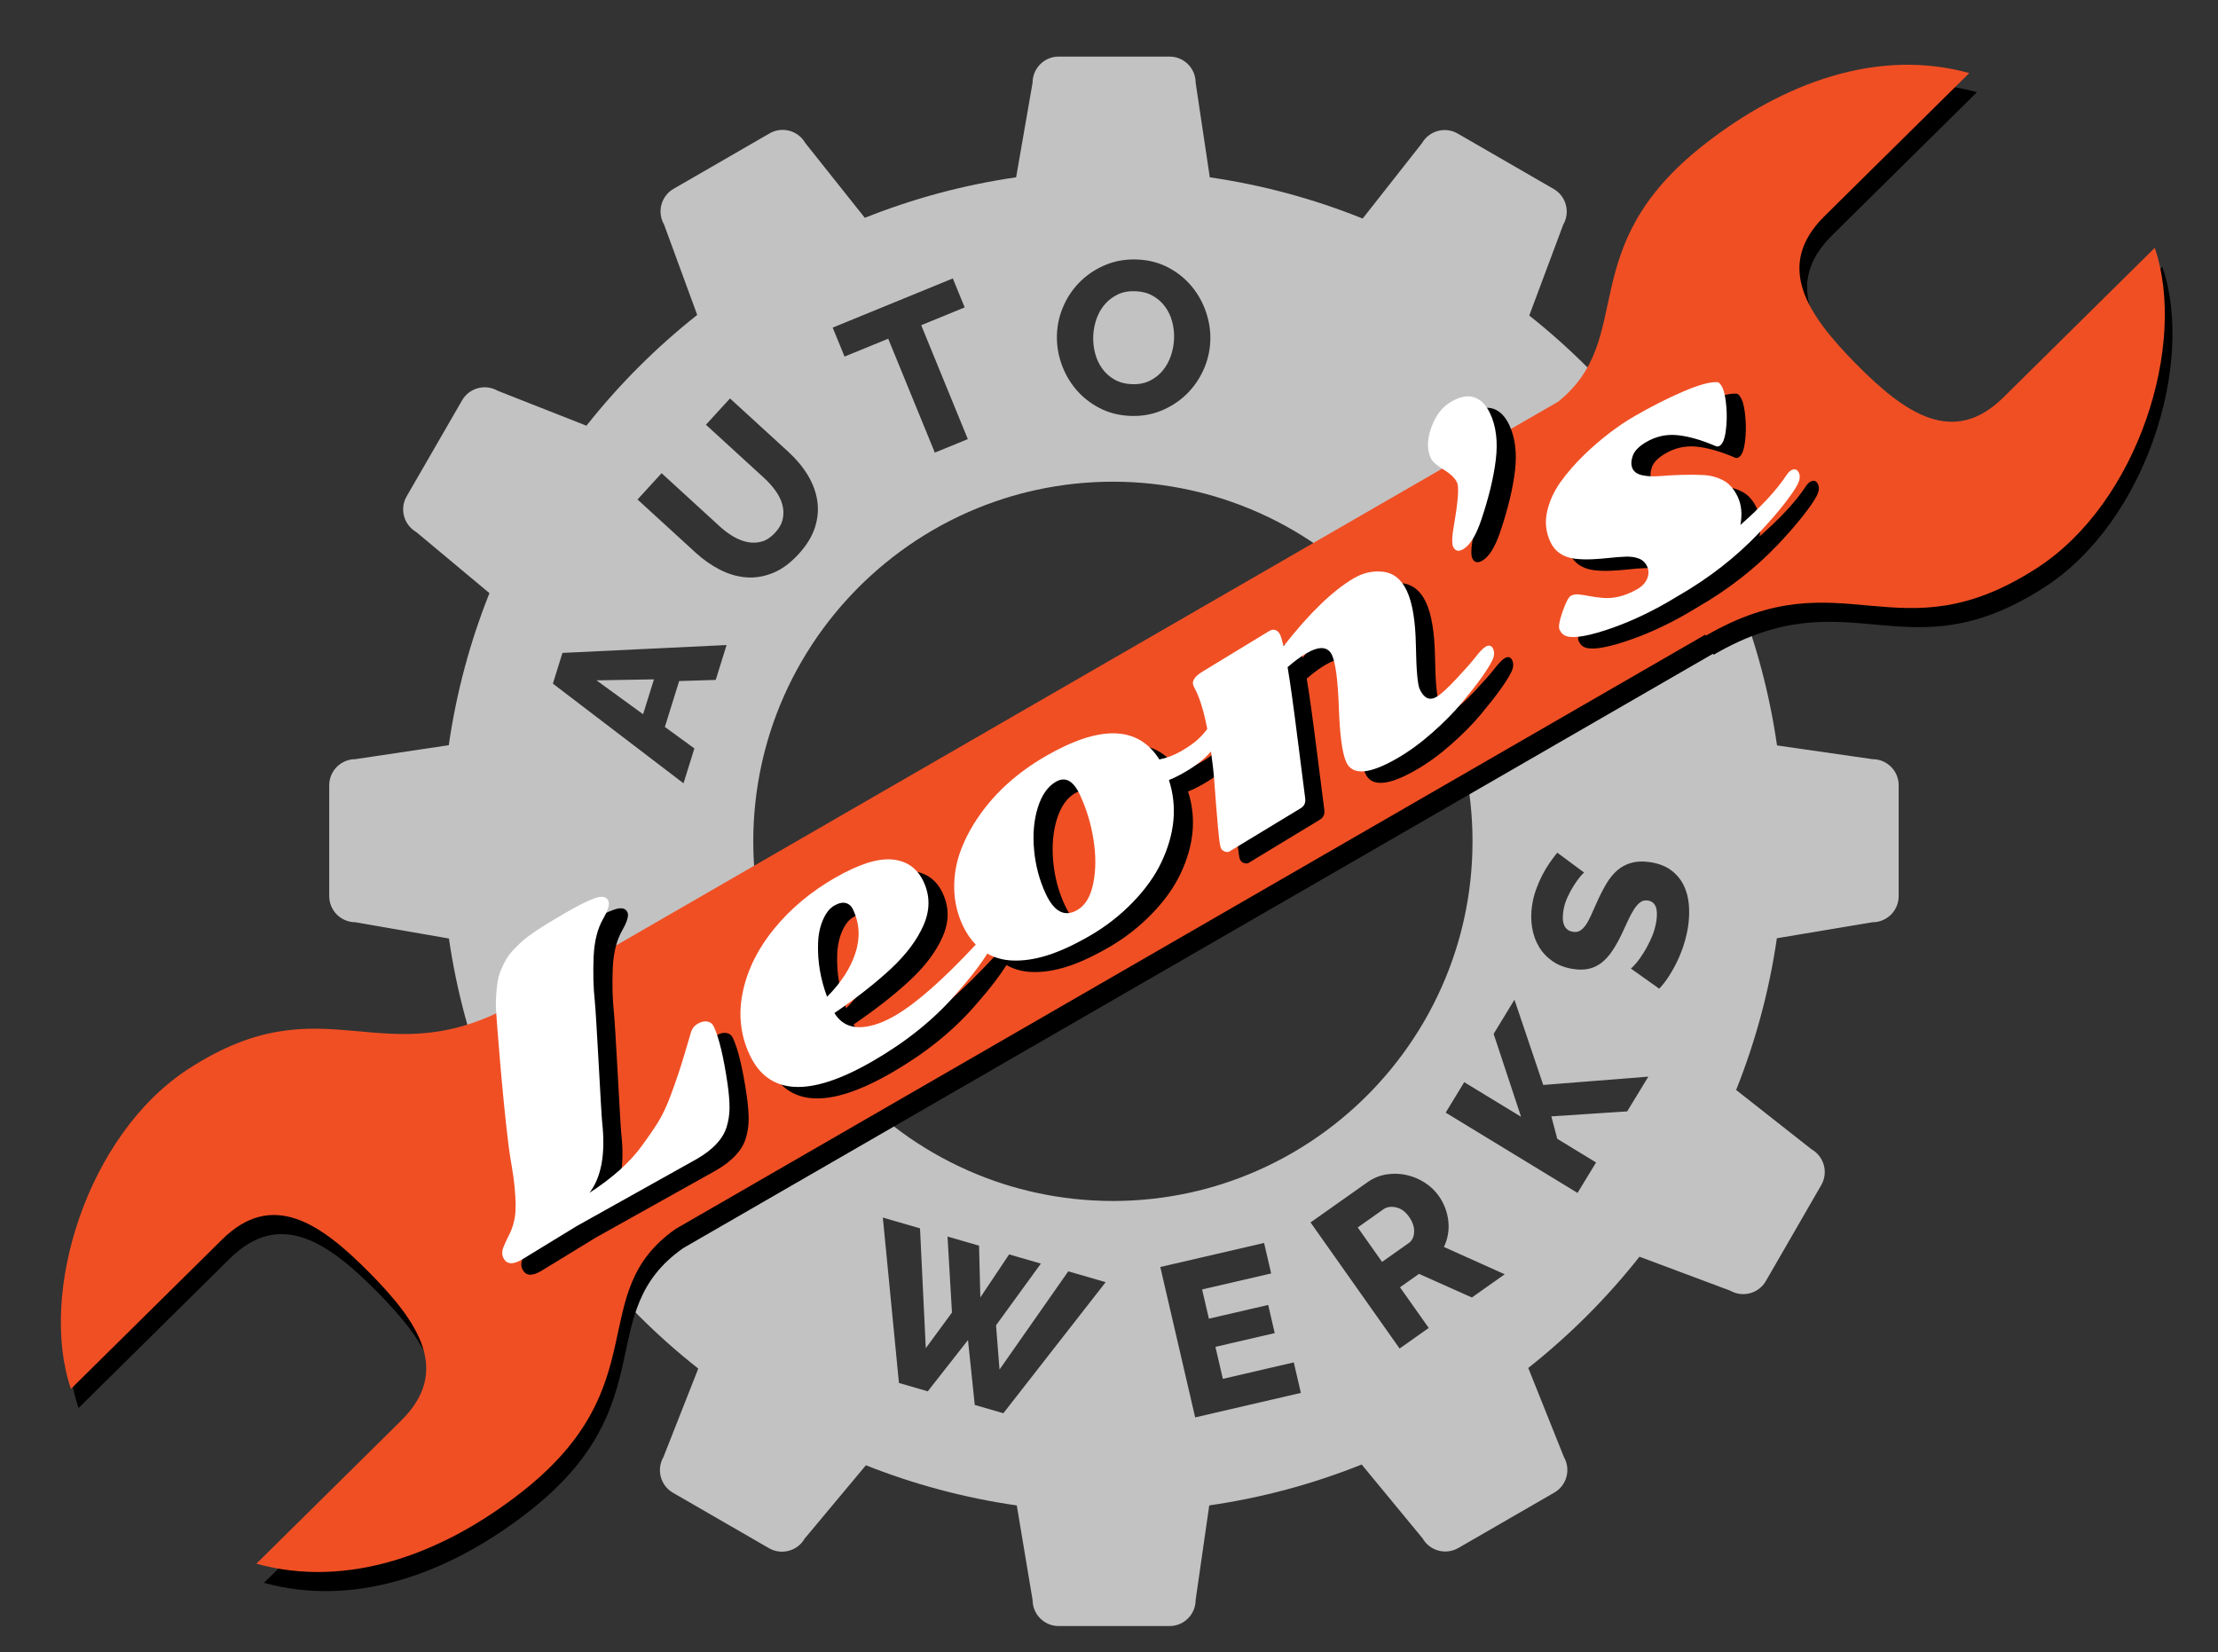 <?xml version="1.0" encoding="utf-8"?>
<!-- Generator: Adobe Illustrator 15.1.0, SVG Export Plug-In . SVG Version: 6.00 Build 0)  -->
<!DOCTYPE svg PUBLIC "-//W3C//DTD SVG 1.1//EN" "http://www.w3.org/Graphics/SVG/1.1/DTD/svg11.dtd">
<svg version="1.1" id="Layer_1" xmlns="http://www.w3.org/2000/svg" xmlns:xlink="http://www.w3.org/1999/xlink" x="0px" y="0px"
	 width="290px" height="216px" viewBox="0 0 290 216" enable-background="new 0 0 290 216" xml:space="preserve">
<rect x="0" y="0" width="290" height="216" fill="#333333" stroke="none"/>
<g>
	<path fill="none" d="M159.746,154.815c6.549-2.086,12.48-5.567,17.441-10.099c1.053-0.962,2.062-1.971,3.024-3.024
		c4.533-4.959,8.018-10.89,10.105-17.437c0.43-1.348,0.8-2.72,1.107-4.115c0.721-3.267,1.104-6.66,1.104-10.141
		c0-3.436-0.373-6.785-1.076-10.013c-0.305-1.396-0.668-2.771-1.094-4.118c-2.07-6.555-5.539-12.495-10.057-17.465
		c-0.955-1.052-1.959-2.058-3.006-3.02c-4.947-4.546-10.867-8.048-17.409-10.154c-1.406-0.453-2.842-0.84-4.303-1.161
		c-3.248-0.712-6.619-1.091-10.076-1.091c-3.458,0-6.829,0.378-10.077,1.091c-1.412,0.309-2.8,0.681-4.162,1.115
		c-6.549,2.085-12.48,5.568-17.44,10.098c-1.062,0.97-2.08,1.988-3.05,3.051c-4.528,4.962-8.009,10.895-10.092,17.444
		c-0.438,1.377-0.812,2.781-1.124,4.209c-0.703,3.228-1.076,6.578-1.076,10.013c0,3.48,0.383,6.874,1.104,10.141
		c0.314,1.428,0.694,2.83,1.136,4.206c2.101,6.543,5.598,12.466,10.141,17.416c0.976,1.064,2,2.085,3.069,3.055
		c4.974,4.515,10.916,7.979,17.472,10.044c1.316,0.415,2.658,0.771,4.021,1.07c3.248,0.711,6.619,1.09,10.077,1.09
		c3.457,0,6.828-0.379,10.076-1.09C156.996,155.621,158.385,155.25,159.746,154.815z"/>
	<path opacity="0.7" fill="#FFFFFF" d="M144.115,48.196c0.421,0.586,0.957,1.062,1.606,1.431c0.649,0.368,1.4,0.569,2.251,0.604
		c0.89,0.036,1.674-0.112,2.352-0.445c0.677-0.333,1.245-0.779,1.704-1.339c0.459-0.56,0.812-1.2,1.06-1.92s0.387-1.459,0.417-2.216
		c0.032-0.776-0.051-1.534-0.249-2.272c-0.197-0.738-0.512-1.396-0.944-1.973c-0.432-0.577-0.968-1.045-1.607-1.403
		c-0.64-0.357-1.386-0.554-2.238-0.588c-0.89-0.036-1.668,0.107-2.336,0.431c-0.667,0.324-1.235,0.761-1.703,1.311
		c-0.469,0.55-0.826,1.186-1.073,1.905c-0.248,0.721-0.387,1.459-0.417,2.217c-0.032,0.776,0.052,1.534,0.25,2.271
		C143.383,46.948,143.692,47.61,144.115,48.196z"/>
	<polygon opacity="0.7" fill="#FFFFFF" points="85.504,88.822 77.989,88.953 84.084,93.382 	"/>
	<path opacity="0.7" fill="#FFFFFF" d="M182.522,157.855c-0.655-0.141-1.2-0.057-1.634,0.249l-3.367,2.378l3.182,4.505l3.483-2.46
		c0.449-0.316,0.686-0.803,0.71-1.459c0.024-0.654-0.198-1.315-0.669-1.98C183.747,158.406,183.179,157.996,182.522,157.855z"/>
	<path opacity="0.7" fill="#FFFFFF" d="M244.829,99.258l-12.487-1.797c-0.993-6.905-2.789-13.554-5.297-19.845l9.745-8.033
		c1.637-0.945,2.198-3.032,1.257-4.664l-7.249-12.557c-0.943-1.631-3.032-2.189-4.668-1.244l-11.685,4.675
		c-4.249-5.392-9.118-10.273-14.495-14.541l4.439-11.874c0.945-1.637,0.388-3.725-1.243-4.668l-12.557-7.25
		c-1.633-0.941-3.72-0.38-4.665,1.256l-7.756,9.859c-6.333-2.55-13.029-4.38-19.988-5.391l-1.85-12.366
		c0-1.889-1.527-3.42-3.411-3.42h-14.499c-1.884,0-3.411,1.531-3.411,3.42l-2.15,12.362c-6.883,0.998-13.51,2.795-19.782,5.3
		l-7.787-9.786c-0.944-1.636-3.032-2.198-4.664-1.257l-12.556,7.25c-1.632,0.942-2.189,3.031-1.244,4.667l4.334,11.82
		c-5.371,4.25-10.233,9.113-14.483,14.484l-11.591-4.564c-1.636-0.944-3.726-0.388-4.667,1.244l-7.25,12.557
		c-0.942,1.631-0.379,3.72,1.257,4.664l9.57,7.992c-2.517,6.301-4.321,12.961-5.318,19.878l-12.21,1.827
		c-1.888,0-3.42,1.527-3.42,3.411v14.5c0,1.884,1.532,3.41,3.42,3.411l12.229,2.126c1.008,6.916,2.824,13.572,5.352,19.87
		l-9.705,7.723c-1.636,0.943-2.199,3.032-1.256,4.664l7.249,12.557c0.941,1.632,3.032,2.188,4.667,1.244l11.762-4.312
		c4.265,5.373,9.144,10.239,14.533,14.485l-4.555,11.566c-0.944,1.635-0.388,3.726,1.244,4.667l12.557,7.25
		c1.632,0.942,3.72,0.379,4.664-1.257l8.007-9.587c6.256,2.485,12.865,4.267,19.727,5.254l2.066,12.351
		c0,1.889,1.527,3.419,3.411,3.419h14.499c1.884,0,3.411-1.53,3.411-3.419l1.778-12.355c6.937-1.002,13.614-2.817,19.931-5.348
		l7.967,9.664c0.944,1.636,3.032,2.198,4.664,1.256l12.556-7.249c1.632-0.942,2.189-3.031,1.245-4.668l-4.653-11.626
		c5.396-4.265,10.279-9.148,14.543-14.544l11.85,4.431c1.637,0.944,3.725,0.388,4.668-1.244l7.249-12.556
		c0.941-1.633,0.38-3.721-1.256-4.664l-9.877-7.771c2.518-6.288,4.325-12.933,5.328-19.835l12.506-2.092
		c1.89-0.001,3.42-1.527,3.42-3.411V102.67C248.249,100.785,246.719,99.258,244.829,99.258z M139.104,39.884
		c0.551-1.21,1.296-2.267,2.233-3.167c0.938-0.901,2.033-1.605,3.287-2.114c1.253-0.509,2.609-0.733,4.067-0.675
		c1.496,0.061,2.848,0.41,4.055,1.047c1.207,0.637,2.227,1.456,3.059,2.457c0.831,1.001,1.459,2.127,1.883,3.377
		c0.423,1.25,0.609,2.51,0.558,3.778c-0.054,1.326-0.356,2.594-0.908,3.805c-0.552,1.21-1.292,2.266-2.22,3.167
		c-0.929,0.901-2.02,1.611-3.273,2.129s-2.609,0.748-4.067,0.688c-1.496-0.061-2.848-0.41-4.055-1.046
		c-1.208-0.637-2.228-1.451-3.06-2.443c-0.832-0.991-1.465-2.112-1.897-3.363c-0.433-1.25-0.623-2.529-0.57-3.835
		C138.249,42.362,138.551,41.095,139.104,39.884z M124.58,36.405l1.55,3.788l-5.683,2.326l6.095,14.892l-4.315,1.766l-6.094-14.892
		l-5.71,2.337l-1.55-3.789L124.58,36.405z M93.58,88.896l-4.781,0.148l-1.869,5.999l3.859,2.81l-1.42,4.56L72.288,89.381
		l1.251-4.017L95,84.336L93.58,88.896z M97.53,75.483c-1.158-0.096-2.296-0.431-3.415-1.005s-2.167-1.31-3.146-2.205l-7.613-6.966
		l3.147-3.44l7.613,6.967c0.573,0.524,1.17,0.968,1.79,1.329c0.62,0.362,1.248,0.602,1.883,0.721
		c0.636,0.12,1.255,0.088,1.857-0.092c0.603-0.181,1.172-0.565,1.709-1.152c0.538-0.587,0.869-1.195,0.996-1.825
		c0.126-0.629,0.102-1.255-0.073-1.878s-0.477-1.227-0.905-1.812c-0.428-0.584-0.916-1.126-1.46-1.625l-7.613-6.967l3.147-3.439
		l7.613,6.967c1.035,0.947,1.881,1.959,2.539,3.036c0.658,1.078,1.076,2.192,1.255,3.345c0.179,1.153,0.08,2.321-0.297,3.505
		c-0.377,1.184-1.09,2.349-2.139,3.495c-1.088,1.188-2.218,2.017-3.391,2.484C99.854,75.394,98.688,75.58,97.53,75.483z
		 M131.189,184.774l-3.741-1.085l-0.885-8.484l-5.259,6.704l-3.768-1.093l-2.107-21.626l4.86,1.409l0.756,15.67l3.423-4.661
		l-0.582-9.937l4.123,1.195l0.169,6.768l3.763-5.628l4.15,1.203l-5.861,8.068l0.454,5.785l8.992-12.844l4.888,1.417L131.189,184.774
		z M135.431,155.932c-1.363-0.299-2.705-0.655-4.021-1.07c-6.557-2.064-12.498-5.529-17.472-10.044
		c-1.069-0.97-2.093-1.99-3.069-3.055c-4.542-4.95-8.04-10.873-10.141-17.416c-0.442-1.376-0.822-2.778-1.136-4.206
		c-0.722-3.267-1.104-6.66-1.104-10.141c0-3.435,0.374-6.785,1.076-10.013c0.312-1.428,0.687-2.832,1.124-4.209
		c2.083-6.55,5.563-12.482,10.092-17.444c0.97-1.062,1.987-2.081,3.05-3.051c4.96-4.53,10.891-8.013,17.44-10.098
		c1.361-0.434,2.75-0.806,4.162-1.115c3.248-0.712,6.619-1.091,10.077-1.091c3.457,0,6.828,0.378,10.076,1.091
		c1.461,0.32,2.896,0.708,4.303,1.161c6.542,2.106,12.462,5.608,17.409,10.154c1.047,0.962,2.051,1.968,3.006,3.02
		c4.518,4.971,7.986,10.91,10.057,17.465c0.426,1.347,0.789,2.721,1.094,4.118c0.703,3.228,1.076,6.577,1.076,10.013
		c0,3.48-0.383,6.874-1.104,10.141c-0.308,1.396-0.678,2.768-1.107,4.115c-2.088,6.547-5.572,12.478-10.105,17.437
		c-0.962,1.054-1.972,2.062-3.024,3.024c-4.961,4.531-10.893,8.013-17.441,10.099c-1.361,0.435-2.75,0.806-4.162,1.116
		c-3.248,0.711-6.619,1.09-10.076,1.09C142.05,157.021,138.679,156.643,135.431,155.932z M156.267,185.318l-4.56-19.662l13.57-3.146
		l0.925,3.988l-9.028,2.093l0.887,3.821l7.754-1.797l0.854,3.683l-7.755,1.798l0.97,4.182l9.277-2.15l0.925,3.987L156.267,185.318z
		 M192.447,169.641l-6.914-3.088l-2.484,1.756l3.756,5.316l-3.808,2.69l-11.646-16.487l7.431-5.248
		c0.774-0.547,1.604-0.889,2.492-1.029c0.888-0.139,1.758-0.115,2.609,0.072s1.647,0.518,2.389,0.992s1.353,1.052,1.833,1.732
		c0.361,0.512,0.646,1.047,0.856,1.606c0.209,0.56,0.346,1.13,0.408,1.712c0.063,0.582,0.046,1.157-0.052,1.725
		c-0.098,0.568-0.273,1.116-0.527,1.644l7.952,3.571L192.447,169.641z M212.752,145.309l-9.917,0.652l0.776,2.935l5.074,3.091
		l-2.425,3.981l-17.239-10.497l2.425-3.982l7.43,4.524l-3.586-10.837l2.721-4.469l3.765,11.146l13.741-1.086L212.752,145.309z
		 M220.715,121.128c-0.111,0.73-0.282,1.472-0.512,2.223c-0.229,0.751-0.507,1.476-0.834,2.173
		c-0.326,0.699-0.691,1.367-1.096,2.005c-0.403,0.639-0.847,1.218-1.328,1.739l-3.711-2.636c0.105-0.061,0.32-0.276,0.645-0.649
		c0.325-0.372,0.666-0.843,1.021-1.412c0.355-0.568,0.692-1.213,1.013-1.931s0.539-1.461,0.655-2.229
		c0.248-1.63-0.124-2.521-1.117-2.672c-0.374-0.057-0.702,0.018-0.983,0.225c-0.28,0.207-0.552,0.51-0.814,0.911
		c-0.262,0.401-0.522,0.884-0.78,1.448c-0.259,0.564-0.544,1.178-0.855,1.84c-0.421,0.875-0.847,1.625-1.277,2.25
		c-0.43,0.625-0.895,1.125-1.393,1.498c-0.498,0.375-1.045,0.628-1.64,0.758s-1.267,0.138-2.017,0.023
		c-1.049-0.16-1.946-0.498-2.692-1.014c-0.745-0.516-1.344-1.153-1.794-1.912c-0.449-0.759-0.747-1.604-0.894-2.537
		c-0.146-0.933-0.143-1.896,0.009-2.889c0.105-0.693,0.275-1.367,0.509-2.021c0.234-0.654,0.501-1.275,0.801-1.862
		c0.301-0.587,0.623-1.128,0.966-1.622c0.345-0.494,0.682-0.945,1.012-1.355l3.515,2.605c-0.083,0.045-0.254,0.221-0.512,0.525
		c-0.257,0.307-0.537,0.695-0.839,1.167s-0.583,0.995-0.843,1.568c-0.26,0.574-0.436,1.161-0.526,1.761
		c-0.251,1.648,0.177,2.557,1.281,2.725c0.338,0.052,0.632,0.006,0.884-0.139c0.252-0.143,0.494-0.375,0.725-0.694
		s0.461-0.73,0.69-1.232c0.23-0.501,0.491-1.085,0.784-1.749c0.408-0.916,0.824-1.734,1.251-2.455
		c0.426-0.722,0.909-1.314,1.449-1.779c0.541-0.463,1.161-0.791,1.86-0.981c0.7-0.19,1.51-0.216,2.428-0.076
		c1.124,0.171,2.043,0.526,2.756,1.066c0.714,0.54,1.257,1.193,1.629,1.959c0.372,0.767,0.598,1.615,0.676,2.547
		C220.893,119.229,220.86,120.172,220.715,121.128z"/>
</g>
<path d="M262.958,54.444c-6.541,6.463-12.813,2.184-19.276-4.358c-6.463-6.541-10.668-12.864-4.128-19.328l18.93-18.705
	c-11.915-3.294-24.306,1.209-34.727,9.393c-17.253,13.55-8.651,25.196-19.023,33.568l-136.03,78.512
	c-17.745,10.178-24.891-3.053-43.072,8.734c-13.234,8.58-19.636,29.286-15.36,41.834l19.772-19.537
	c6.541-6.463,12.814-2.184,19.277,4.356c6.463,6.542,10.669,12.866,4.128,19.329l-18.93,18.707
	c11.915,3.293,24.306-1.212,34.726-9.395c17.812-13.99,8.066-25.949,20.094-34.373l134.623-77.7l0.102,0.121
	c17.92-10.431,25.046,2.976,43.309-8.863c13.234-8.579,19.636-29.285,15.358-41.833L262.958,54.444z"/>
<path fill="#F04F24" d="M261.958,51.944c-6.541,6.463-12.813,2.184-19.276-4.358c-6.463-6.541-10.668-12.864-4.128-19.328
	l18.93-18.705c-11.915-3.294-24.306,1.209-34.727,9.393c-17.253,13.55-8.651,25.196-19.023,33.568l-136.03,78.512
	c-17.745,10.178-24.891-3.053-43.072,8.734c-13.234,8.58-19.636,29.286-15.36,41.834l19.772-19.537
	c6.541-6.463,12.814-2.184,19.277,4.356c6.463,6.542,10.669,12.866,4.128,19.329l-18.93,18.707
	c11.915,3.293,24.306-1.212,34.726-9.395c17.812-13.99,8.066-25.949,20.094-34.373l134.623-77.7l0.102,0.121
	c17.92-10.431,25.046,2.976,43.309-8.863c13.234-8.579,19.636-29.285,15.358-41.833L261.958,51.944z"/>
<g>
	<path d="M94.989,135.061c-0.388-0.068-0.807,0.025-1.257,0.287c-0.451,0.26-0.755,0.654-0.909,1.182
		c-0.044,0.139-0.31,1.045-0.799,2.715c-0.488,1.67-1.092,3.476-1.81,5.416c-0.551,1.472-1.111,2.664-1.683,3.578
		c-0.57,0.914-1.282,1.949-2.133,3.107c-1.557,2.133-3.83,4.168-6.821,6.105c1.561-2.055,2.112-5.133,1.652-9.234
		c-0.119-1.02-0.771-14.102-0.961-15.835s-0.24-3.682-0.151-5.844c0.094-1.986,0.506-3.621,1.237-4.903
		c0.658-1.143,0.885-1.932,0.683-2.367c-0.251-0.537-0.823-0.653-1.717-0.349s-2.181,0.942-3.861,1.913
		c-1.68,0.971-3.009,1.785-3.983,2.445c-0.646,0.438-1.174,0.832-1.582,1.182c-0.409,0.35-0.82,0.745-1.232,1.187
		c-0.413,0.44-0.737,0.863-0.974,1.269c-0.236,0.404-0.465,0.869-0.684,1.393c-0.219,0.524-0.37,1.062-0.453,1.614
		c-0.083,0.551-0.146,1.172-0.187,1.861c-0.042,0.69-0.037,1.414,0.015,2.171c0.053,0.758,0.765,10.588,1.648,17.581
		c0.205,1.618,0.577,3.284,0.748,5.062c0.171,1.775,0.189,3.098,0.052,3.963c-0.137,0.867-0.379,1.642-0.727,2.32
		c-0.348,0.68-0.614,1.26-0.8,1.74s-0.186,0.919-0.001,1.316c0.406,0.869,1.212,0.957,2.417,0.261l7.199-4.399l15.689-8.767
		c2.107-1.217,3.403-2.599,3.889-4.145c0.254-0.813,0.385-1.644,0.391-2.492c0.007-0.847-0.076-1.888-0.248-3.12
		c-0.52-3.564-1.122-6.082-1.809-7.554C95.656,135.348,95.377,135.129,94.989,135.061z"/>
	<path d="M196.738,86.057c-0.316,0.184-0.737,0.613-1.265,1.292c-0.526,0.677-1.374,1.642-2.545,2.894
		c-1.17,1.252-2.042,2.044-2.614,2.374c-0.901,0.521-1.629,0.186-2.185-1.004c-0.28-0.602-0.448-2.501-0.502-5.701
		c-0.055-3.2-0.449-5.587-1.183-7.161c-0.716-1.535-1.786-2.371-3.209-2.507c-1.279-0.123-2.503,0.154-3.672,0.83
		c-2.752,1.589-5.833,4.561-9.243,8.916c-0.164-0.716-0.313-1.218-0.447-1.507c-0.134-0.288-0.327-0.484-0.577-0.592
		c-0.251-0.106-0.535-0.069-0.853,0.114l-8.56,5.21c-1.182,0.682-1.623,1.343-1.325,1.982l0.359,0.719
		c0.562,1.207,1.038,2.839,1.432,4.884c-0.369,0.498-0.776,0.967-1.243,1.389c-0.543,0.493-1.269,1-2.176,1.524
		s-1.855,0.885-2.846,1.082c-2.779-4.403-7.726-4.551-14.838-0.444c-3.617,2.088-6.495,4.651-8.634,7.688
		c-1.072,1.513-1.905,3.064-2.499,4.658c-0.595,1.594-0.879,3.239-0.853,4.938c0.027,1.697,0.398,3.314,1.114,4.85
		c0.473,1.012,1.046,1.846,1.706,2.523c-4.301,4.607-7.826,7.707-10.571,9.293c-0.719,0.414-1.428,0.75-2.127,1.008
		c-2.734,0.963-4.662,0.508-5.782-1.361c2.864-1.946,5.316-3.865,7.355-5.758c2.027-1.885,3.464-3.802,4.308-5.751
		c0.847-1.95,0.846-3.833-0.001-5.649c-0.823-1.766-2.192-2.736-4.107-2.914c-1.914-0.178-4.424,0.63-7.53,2.424
		c-3.105,1.793-5.725,3.982-7.856,6.568c-2.132,2.588-3.511,5.341-4.137,8.259c-0.625,2.919-0.332,5.677,0.879,8.274
		c2.482,5.32,7.839,5.605,16.071,0.852c4.336-2.502,7.932-5.383,10.787-8.639c1.241-1.415,2.194-2.569,2.859-3.465
		c0.54-0.727,0.992-1.381,1.367-1.97c0.958,0.542,2.048,0.854,3.283,0.904c1.418,0.059,2.943-0.169,4.574-0.681
		c1.633-0.512,3.48-1.363,5.544-2.555c2.065-1.193,3.924-2.639,5.58-4.342c1.656-1.704,2.909-3.449,3.759-5.24
		c1.781-3.738,2.115-7.333,1-10.783c0.566-0.213,1.27-0.562,2.109-1.046c1.389-0.802,2.518-1.693,3.391-2.676
		c0.197,1.387,0.35,2.727,0.441,4.007c0.146,2.019,0.295,3.898,0.448,5.636c0.153,1.737,0.286,2.725,0.396,2.962
		c0.11,0.236,0.288,0.394,0.532,0.472c0.246,0.077,0.435,0.078,0.569,0.001l9.31-5.644c0.499-0.288,0.705-0.731,0.619-1.331
		c-0.087-0.6-0.407-3.11-0.962-7.532c-0.554-4.42-1-7.623-1.336-9.604c0.878-0.768,1.701-1.373,2.469-1.815
		c1.691-0.978,2.804-0.896,3.336,0.243c0.47,1.01,0.77,3.318,0.897,6.922c0.127,3.604,0.452,5.97,0.978,7.095
		c0.812,1.741,3.026,1.566,6.644-0.522c1.534-0.886,3.06-1.997,4.576-3.336s2.798-2.635,3.845-3.888
		c1.045-1.254,1.901-2.344,2.567-3.272c0.664-0.929,1.141-1.687,1.431-2.275c0.289-0.59,0.331-1.104,0.125-1.546
		C197.518,85.888,197.189,85.797,196.738,86.057z M109.462,124.829c0.033-1.124,0.243-2.138,0.633-3.045
		c0.389-0.907,0.878-1.53,1.469-1.871s1.099-0.454,1.521-0.343c0.425,0.113,0.747,0.405,0.967,0.88
		c0.836,1.791,0.934,3.675,0.294,5.651c-0.639,1.977-1.875,3.883-3.708,5.721C109.77,129.499,109.378,127.167,109.462,124.829z
		 M145.477,111.295c0.324,2.069,0.312,3.969-0.033,5.693c-0.347,1.728-1.044,2.893-2.092,3.498
		c-1.644,0.949-3.019,0.239-4.122-2.127c-0.829-1.778-1.337-3.689-1.524-5.732s-0.027-3.885,0.482-5.527
		c0.51-1.642,1.301-2.773,2.372-3.392c1.229-0.71,2.275-0.141,3.138,1.709C144.56,107.264,145.152,109.225,145.477,111.295z"/>
	<path d="M195.27,53.451c-0.855-0.293-1.865-0.104-3.027,0.567c-1.164,0.671-2.028,1.792-2.596,3.361
		c-0.565,1.569-0.588,2.917-0.062,4.042c0.202,0.436,0.756,0.926,1.662,1.477c0.904,0.548,1.491,1.111,1.76,1.687
		s0.144,2.378-0.377,5.406c-0.284,1.577-0.329,2.577-0.132,2.999c0.263,0.563,0.698,0.668,1.308,0.317
		c0.888-0.513,1.674-1.778,2.356-3.796c1.004-2.983,1.644-5.639,1.92-7.965c0.275-2.327,0.028-4.316-0.741-5.966
		C196.815,54.455,196.126,53.745,195.27,53.451z"/>
	<path d="M236.673,63.001c-0.207,0.12-0.417,0.348-0.632,0.683c-1.27,1.918-3.265,4.069-5.987,6.452
		c0.259-1.399,0.147-2.618-0.336-3.653c-0.483-1.037-1.119-1.762-1.906-2.175c-0.789-0.414-1.638-0.646-2.552-0.695
		c-0.911-0.05-1.882-0.06-2.908-0.025c-1.029,0.033-1.971,0.087-2.825,0.157c-0.856,0.072-1.614,0.039-2.273-0.101
		c-0.659-0.138-1.094-0.432-1.304-0.879c-0.209-0.448-0.199-1.002,0.026-1.659c0.228-0.659,0.827-1.269,1.802-1.831
		c1.278-0.738,2.646-1.029,4.104-0.872c1.456,0.157,3.104,0.631,4.941,1.422c0.174,0.078,0.341,0.07,0.5-0.021
		c0.401-0.232,0.675-0.88,0.819-1.947c0.145-1.066,0.168-2.15,0.069-3.255c-0.097-1.104-0.261-1.903-0.491-2.396
		c-0.229-0.493-0.468-0.74-0.717-0.743c-0.934-0.045-2.407,0.362-4.425,1.227c-2.016,0.864-4.13,1.934-6.34,3.21
		c-2.21,1.276-4.405,2.958-6.585,5.045c-1.234,1.199-2.279,2.404-3.139,3.613c-0.857,1.21-1.437,2.495-1.738,3.854
		c-0.301,1.359-0.155,2.675,0.438,3.948c0.594,1.273,1.669,2.004,3.226,2.193c0.703,0.082,1.442,0.104,2.223,0.068
		c0.779-0.036,1.543-0.095,2.293-0.179c0.749-0.083,1.447-0.138,2.094-0.161c0.646-0.024,1.216,0.056,1.712,0.241
		c0.495,0.185,0.861,0.53,1.098,1.035c0.235,0.505,0.238,1.035,0.01,1.589c-0.228,0.554-0.653,1.01-1.274,1.369
		c-1.559,0.899-3.071,1.285-4.537,1.158c-0.612-0.054-1.181-0.13-1.708-0.232c-0.526-0.102-0.998-0.175-1.413-0.22
		c-0.415-0.044-0.769,0.018-1.061,0.187c-0.292,0.169-0.65,0.859-1.075,2.07c-0.424,1.211-0.556,1.989-0.395,2.335
		c0.161,0.345,0.368,0.591,0.622,0.736c0.79,0.47,2.553,0.264,5.288-0.617c2.734-0.881,5.502-2.129,8.303-3.748
		c0.598-0.344,1.045-0.61,1.344-0.799c4.032-2.328,7.544-5.069,10.539-8.229c1.283-1.358,2.361-2.593,3.232-3.706
		c0.873-1.112,1.468-1.976,1.784-2.587c0.317-0.614,0.38-1.126,0.189-1.535C237.481,62.844,237.136,62.734,236.673,63.001z"/>
</g>
<g>
	<path fill="#FFFFFF" d="M92.489,133.561c-0.388-0.068-0.807,0.025-1.257,0.287c-0.451,0.26-0.755,0.654-0.909,1.182
		c-0.044,0.139-0.31,1.045-0.799,2.715c-0.488,1.67-1.092,3.476-1.81,5.416c-0.551,1.472-1.111,2.664-1.683,3.578
		c-0.57,0.914-1.282,1.949-2.133,3.107c-1.557,2.133-3.83,4.168-6.821,6.105c1.561-2.055,2.112-5.133,1.652-9.234
		c-0.119-1.02-0.771-14.102-0.961-15.835s-0.24-3.682-0.151-5.844c0.094-1.986,0.506-3.621,1.237-4.903
		c0.658-1.143,0.885-1.932,0.683-2.367c-0.251-0.537-0.823-0.653-1.717-0.349s-2.181,0.942-3.861,1.913
		c-1.68,0.971-3.009,1.785-3.983,2.445c-0.646,0.438-1.174,0.832-1.582,1.182c-0.409,0.35-0.82,0.745-1.232,1.187
		c-0.413,0.44-0.737,0.863-0.974,1.269c-0.236,0.404-0.465,0.869-0.684,1.393c-0.219,0.524-0.37,1.062-0.453,1.614
		c-0.083,0.551-0.146,1.172-0.187,1.861c-0.042,0.69-0.037,1.414,0.015,2.171c0.053,0.758,0.765,10.588,1.648,17.581
		c0.205,1.618,0.577,3.284,0.748,5.062c0.171,1.775,0.189,3.098,0.052,3.963c-0.137,0.867-0.379,1.642-0.727,2.32
		c-0.348,0.68-0.614,1.26-0.8,1.74s-0.186,0.919-0.001,1.316c0.406,0.869,1.212,0.957,2.417,0.261l7.199-4.399l15.689-8.767
		c2.107-1.217,3.403-2.599,3.889-4.145c0.254-0.813,0.385-1.644,0.391-2.492c0.007-0.847-0.076-1.888-0.248-3.12
		c-0.52-3.564-1.122-6.082-1.809-7.554C93.156,133.848,92.877,133.629,92.489,133.561z"/>
	<path fill="#FFFFFF" d="M194.238,84.557c-0.316,0.184-0.737,0.613-1.265,1.292c-0.526,0.677-1.374,1.642-2.545,2.894
		c-1.17,1.252-2.042,2.044-2.614,2.374c-0.901,0.521-1.629,0.186-2.185-1.004c-0.28-0.602-0.448-2.501-0.502-5.701
		c-0.055-3.2-0.449-5.587-1.183-7.161c-0.716-1.535-1.786-2.371-3.209-2.507c-1.279-0.123-2.503,0.154-3.672,0.83
		c-2.752,1.589-5.833,4.561-9.243,8.916c-0.164-0.716-0.313-1.218-0.447-1.507c-0.134-0.288-0.327-0.484-0.577-0.592
		c-0.251-0.106-0.535-0.069-0.853,0.114l-8.56,5.21c-1.182,0.682-1.623,1.343-1.325,1.982l0.359,0.719
		c0.562,1.207,1.038,2.839,1.432,4.884c-0.369,0.498-0.776,0.967-1.243,1.389c-0.543,0.493-1.269,1-2.176,1.524
		s-1.855,0.885-2.846,1.082c-2.779-4.403-7.726-4.551-14.838-0.444c-3.617,2.088-6.495,4.651-8.634,7.688
		c-1.072,1.513-1.905,3.064-2.499,4.658c-0.595,1.594-0.879,3.239-0.853,4.938c0.027,1.697,0.398,3.314,1.114,4.85
		c0.473,1.012,1.046,1.846,1.706,2.523c-4.301,4.607-7.826,7.707-10.571,9.293c-0.719,0.414-1.428,0.75-2.127,1.008
		c-2.734,0.963-4.662,0.508-5.782-1.361c2.864-1.946,5.316-3.865,7.355-5.758c2.027-1.885,3.464-3.802,4.308-5.751
		c0.847-1.95,0.846-3.833-0.001-5.649c-0.823-1.766-2.192-2.736-4.107-2.914c-1.914-0.178-4.424,0.63-7.53,2.424
		c-3.105,1.793-5.725,3.982-7.856,6.568c-2.132,2.588-3.511,5.341-4.137,8.259c-0.625,2.919-0.332,5.677,0.879,8.274
		c2.482,5.32,7.839,5.605,16.071,0.852c4.336-2.502,7.932-5.383,10.787-8.639c1.241-1.415,2.194-2.569,2.859-3.465
		c0.54-0.727,0.992-1.381,1.367-1.97c0.958,0.542,2.048,0.854,3.283,0.904c1.418,0.059,2.943-0.169,4.574-0.681
		c1.633-0.512,3.48-1.363,5.544-2.555c2.065-1.193,3.924-2.639,5.58-4.342c1.656-1.704,2.909-3.449,3.759-5.24
		c1.781-3.738,2.115-7.333,1-10.783c0.566-0.213,1.27-0.562,2.109-1.046c1.389-0.802,2.518-1.693,3.391-2.676
		c0.197,1.387,0.35,2.727,0.441,4.007c0.146,2.019,0.295,3.898,0.448,5.636c0.153,1.737,0.286,2.725,0.396,2.962
		c0.11,0.236,0.288,0.394,0.532,0.472c0.246,0.077,0.435,0.078,0.569,0.001l9.31-5.644c0.499-0.288,0.705-0.731,0.619-1.331
		c-0.087-0.6-0.407-3.11-0.962-7.532c-0.554-4.42-1-7.623-1.336-9.604c0.878-0.768,1.701-1.373,2.469-1.815
		c1.691-0.978,2.804-0.896,3.336,0.243c0.47,1.01,0.77,3.318,0.897,6.922c0.127,3.604,0.452,5.97,0.978,7.095
		c0.812,1.741,3.026,1.566,6.644-0.522c1.534-0.886,3.06-1.997,4.576-3.336s2.798-2.635,3.845-3.888
		c1.045-1.254,1.901-2.344,2.567-3.272c0.664-0.929,1.141-1.687,1.431-2.275c0.289-0.59,0.331-1.104,0.125-1.546
		C195.018,84.388,194.689,84.297,194.238,84.557z M106.962,123.329c0.033-1.124,0.243-2.138,0.633-3.045
		c0.389-0.907,0.878-1.53,1.469-1.871s1.099-0.454,1.521-0.343c0.425,0.113,0.747,0.405,0.967,0.88
		c0.836,1.791,0.934,3.675,0.294,5.651c-0.639,1.977-1.875,3.883-3.708,5.721C107.27,127.999,106.878,125.667,106.962,123.329z
		 M142.977,109.795c0.324,2.069,0.312,3.969-0.033,5.693c-0.347,1.728-1.044,2.893-2.092,3.498
		c-1.644,0.949-3.019,0.239-4.122-2.127c-0.829-1.778-1.337-3.689-1.524-5.732s-0.027-3.885,0.482-5.527
		c0.51-1.642,1.301-2.773,2.372-3.392c1.229-0.71,2.275-0.141,3.138,1.709C142.06,105.764,142.652,107.724,142.977,109.795z"/>
	<path fill="#FFFFFF" d="M192.77,51.951c-0.855-0.293-1.865-0.104-3.027,0.567c-1.164,0.671-2.028,1.792-2.596,3.361
		c-0.565,1.569-0.588,2.917-0.062,4.042c0.202,0.436,0.756,0.926,1.662,1.477c0.904,0.548,1.491,1.111,1.76,1.687
		s0.144,2.378-0.377,5.406c-0.284,1.577-0.329,2.577-0.132,2.999c0.263,0.563,0.698,0.668,1.308,0.317
		c0.888-0.513,1.674-1.778,2.356-3.796c1.004-2.983,1.644-5.639,1.92-7.965c0.275-2.327,0.028-4.316-0.741-5.966
		C194.315,52.955,193.626,52.245,192.77,51.951z"/>
	<path fill="#FFFFFF" d="M234.173,61.501c-0.207,0.12-0.417,0.348-0.632,0.683c-1.27,1.918-3.265,4.069-5.987,6.452
		c0.259-1.399,0.147-2.618-0.336-3.653c-0.483-1.037-1.119-1.762-1.906-2.175c-0.789-0.414-1.638-0.646-2.552-0.695
		c-0.911-0.05-1.882-0.06-2.908-0.025c-1.029,0.033-1.971,0.087-2.825,0.157c-0.856,0.072-1.614,0.039-2.273-0.101
		c-0.659-0.138-1.094-0.432-1.304-0.879c-0.209-0.448-0.199-1.002,0.026-1.659c0.228-0.659,0.827-1.269,1.802-1.831
		c1.278-0.738,2.646-1.029,4.104-0.872c1.456,0.157,3.104,0.631,4.941,1.422c0.174,0.078,0.341,0.07,0.5-0.021
		c0.401-0.232,0.675-0.88,0.819-1.947c0.145-1.066,0.168-2.15,0.069-3.255c-0.097-1.104-0.261-1.903-0.491-2.396
		c-0.229-0.493-0.468-0.74-0.717-0.743c-0.934-0.045-2.407,0.362-4.425,1.227c-2.016,0.864-4.13,1.934-6.34,3.21
		c-2.21,1.276-4.405,2.958-6.585,5.045c-1.234,1.199-2.279,2.404-3.139,3.613c-0.857,1.21-1.437,2.495-1.738,3.854
		c-0.301,1.359-0.155,2.675,0.438,3.948c0.594,1.273,1.669,2.004,3.226,2.193c0.703,0.082,1.442,0.104,2.223,0.068
		c0.779-0.036,1.543-0.095,2.293-0.179c0.749-0.083,1.447-0.138,2.094-0.161c0.646-0.024,1.216,0.056,1.712,0.241
		c0.495,0.185,0.861,0.53,1.098,1.035c0.235,0.505,0.238,1.035,0.01,1.589c-0.228,0.554-0.653,1.01-1.274,1.369
		c-1.559,0.899-3.071,1.285-4.537,1.158c-0.612-0.054-1.181-0.13-1.708-0.232c-0.526-0.102-0.998-0.175-1.413-0.22
		c-0.415-0.044-0.769,0.018-1.061,0.187c-0.292,0.169-0.65,0.859-1.075,2.07c-0.424,1.211-0.556,1.989-0.395,2.335
		c0.161,0.345,0.368,0.591,0.622,0.736c0.79,0.47,2.553,0.264,5.288-0.617c2.734-0.881,5.502-2.129,8.303-3.748
		c0.598-0.344,1.045-0.61,1.344-0.799c4.032-2.328,7.544-5.069,10.539-8.229c1.283-1.358,2.361-2.593,3.232-3.706
		c0.873-1.112,1.468-1.976,1.784-2.587c0.317-0.614,0.38-1.126,0.189-1.535C234.981,61.344,234.636,61.234,234.173,61.501z"/>
</g>
</svg>
